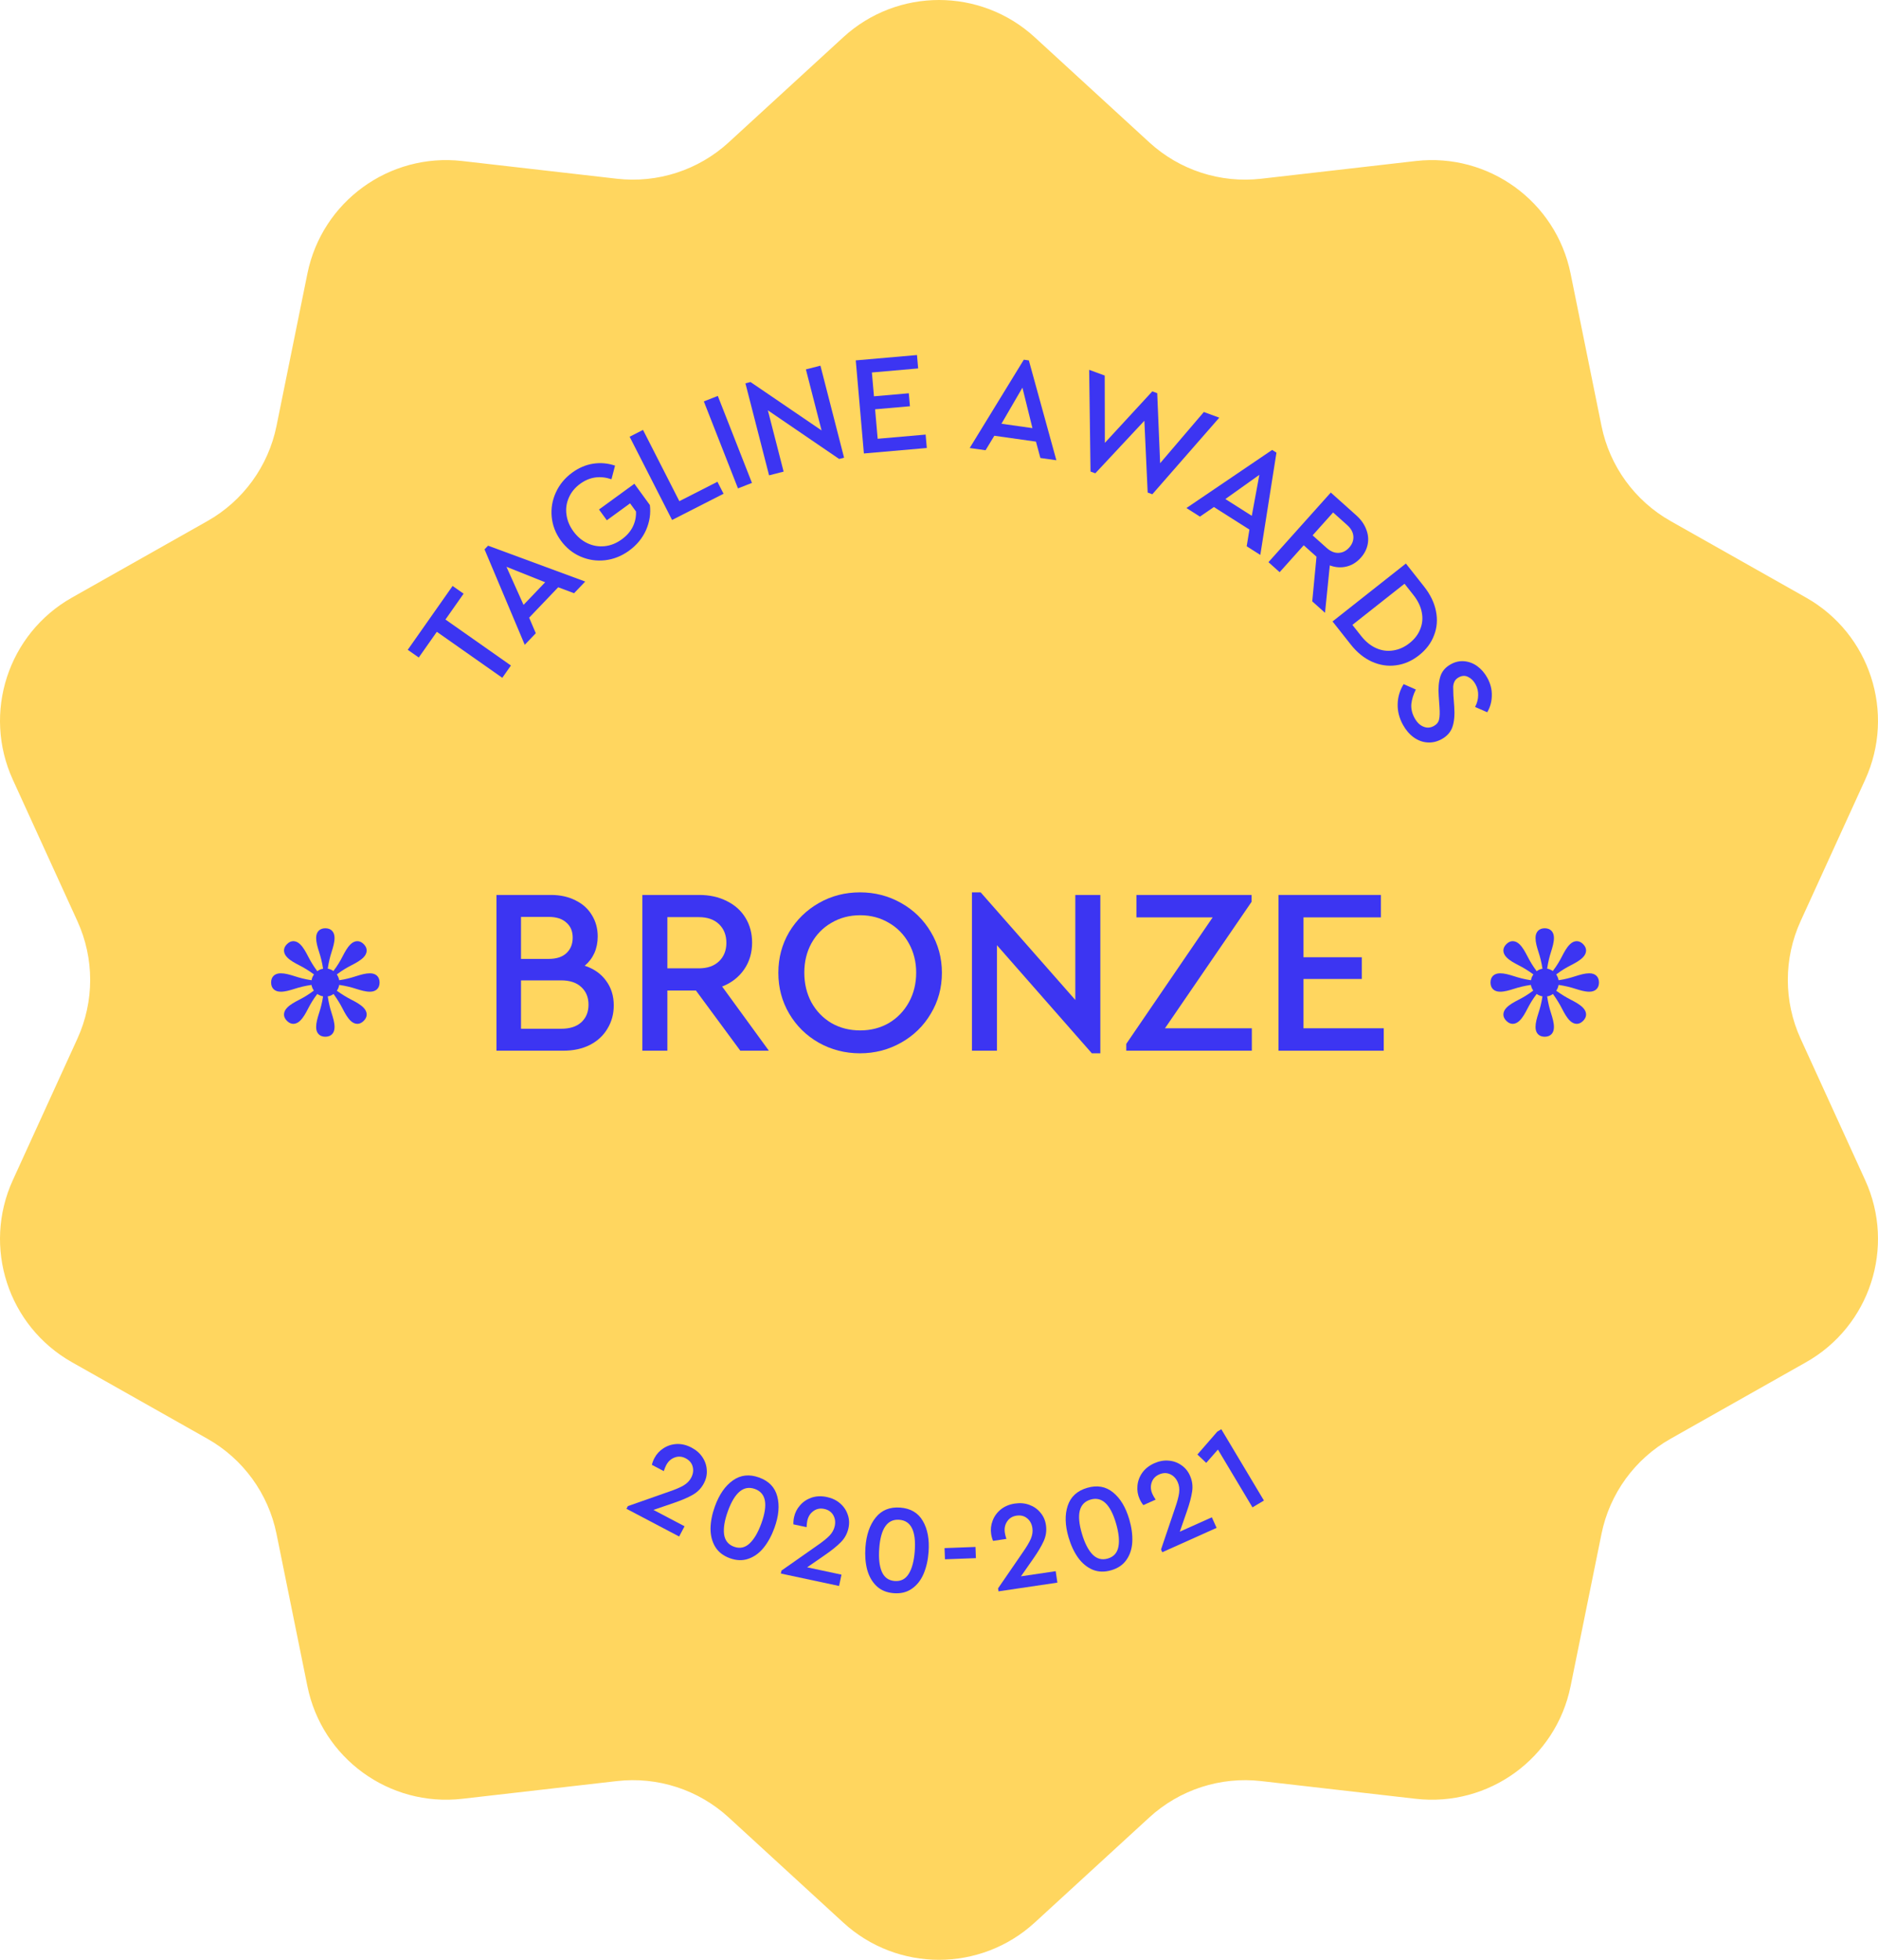 <?xml version="1.0" encoding="UTF-8"?> <svg xmlns="http://www.w3.org/2000/svg" width="464" height="484" viewBox="0 0 464 484" fill="none"> <path d="M208.347 9.201C221.727 -3.067 242.273 -3.067 255.653 9.201L283.966 35.164C291.44 42.017 301.523 45.291 311.601 44.138L349.775 39.767C367.815 37.702 384.437 49.772 388.046 67.557L395.684 105.194C397.7 115.13 403.931 123.702 412.763 128.688L446.217 147.579C462.026 156.505 468.375 176.035 460.835 192.544L444.879 227.48C440.667 236.702 440.667 247.298 444.879 256.52L460.835 291.456C468.375 307.965 462.026 327.495 446.217 336.421L412.763 355.312C403.931 360.298 397.7 368.87 395.684 378.806L388.046 416.443C384.437 434.228 367.815 446.299 349.775 444.233L311.601 439.862C301.523 438.708 291.44 441.983 283.966 448.836L255.653 474.799C242.273 487.067 221.727 487.067 208.347 474.799L180.034 448.836C172.56 441.983 162.477 438.708 152.399 439.862L114.225 444.233C96.185 446.299 79.563 434.228 75.954 416.443L68.317 378.806C66.3 368.87 60.069 360.298 51.237 355.312L17.783 336.421C1.974 327.495 -4.375 307.965 3.165 291.456L19.12 256.52C23.333 247.298 23.333 236.702 19.12 227.48L3.165 192.544C-4.375 176.035 1.974 156.505 17.783 147.579L51.237 128.688C60.069 123.702 66.3 115.13 68.317 105.194L75.954 67.557C79.563 49.772 96.185 37.702 114.225 39.767L152.399 44.138C162.477 45.291 172.56 42.017 180.034 35.164L208.347 9.201Z" fill="#FFD65F"></path> <path d="M144.47 238.503C146.725 239.241 148.474 240.465 149.718 242.175C151.001 243.884 151.643 245.924 151.643 248.294C151.643 250.431 151.118 252.354 150.068 254.064C149.057 255.773 147.6 257.114 145.695 258.085C143.829 259.018 141.652 259.484 139.164 259.484H122.662V221.019H136.132C138.425 221.019 140.447 221.466 142.196 222.36C143.945 223.215 145.287 224.419 146.22 225.973C147.191 227.527 147.677 229.295 147.677 231.277C147.677 232.753 147.405 234.113 146.861 235.356C146.317 236.561 145.52 237.61 144.47 238.503ZM128.726 226.439V236.813H135.549C137.453 236.813 138.911 236.347 139.922 235.414C140.972 234.443 141.496 233.161 141.496 231.568C141.496 229.975 140.972 228.732 139.922 227.838C138.911 226.906 137.453 226.439 135.549 226.439H128.726ZM138.639 254.064C140.777 254.064 142.429 253.539 143.596 252.49C144.801 251.402 145.403 249.945 145.403 248.119C145.403 246.293 144.801 244.836 143.596 243.748C142.429 242.66 140.777 242.117 138.639 242.117H128.726V254.064H138.639Z" fill="#3C35F2"></path> <path d="M182.907 259.484L171.944 244.623H164.889V259.484H158.708V221.019H172.761C175.327 221.019 177.601 221.524 179.583 222.535C181.566 223.506 183.101 224.885 184.19 226.672C185.278 228.46 185.823 230.5 185.823 232.792C185.823 235.317 185.162 237.532 183.84 239.436C182.518 241.339 180.711 242.738 178.417 243.632L189.963 259.484H182.907ZM164.889 239.144H172.644C174.782 239.144 176.454 238.561 177.659 237.396C178.864 236.23 179.467 234.715 179.467 232.85C179.467 230.946 178.864 229.412 177.659 228.246C176.454 227.08 174.782 226.498 172.644 226.498H164.889V239.144Z" fill="#3C35F2"></path> <path d="M212.483 260.125C208.79 260.125 205.389 259.251 202.279 257.502C199.208 255.754 196.778 253.364 194.99 250.334C193.202 247.303 192.307 243.943 192.307 240.252C192.307 236.561 193.202 233.2 194.99 230.169C196.817 227.139 199.266 224.749 202.337 223.001C205.408 221.252 208.79 220.378 212.483 220.378C216.137 220.378 219.52 221.252 222.629 223.001C225.739 224.749 228.188 227.139 229.977 230.169C231.804 233.2 232.717 236.561 232.717 240.252C232.717 243.943 231.804 247.303 229.977 250.334C228.188 253.364 225.739 255.754 222.629 257.502C219.52 259.251 216.137 260.125 212.483 260.125ZM212.542 254.472C215.146 254.472 217.498 253.87 219.597 252.665C221.696 251.422 223.349 249.712 224.554 247.537C225.759 245.361 226.361 242.913 226.361 240.193C226.361 237.551 225.759 235.142 224.554 232.967C223.349 230.791 221.696 229.101 219.597 227.896C217.498 226.653 215.146 226.031 212.542 226.031C209.898 226.031 207.527 226.653 205.428 227.896C203.328 229.101 201.676 230.791 200.471 232.967C199.305 235.104 198.722 237.512 198.722 240.193C198.722 242.913 199.305 245.361 200.471 247.537C201.676 249.712 203.328 251.422 205.428 252.665C207.527 253.87 209.898 254.472 212.542 254.472Z" fill="#3C35F2"></path> <path d="M271.86 221.019V260.125H269.761L246.32 233.433V259.484H240.139V220.378H242.296L265.679 246.954V221.019H271.86Z" fill="#3C35F2"></path> <path d="M309.293 253.947V259.484H278.271V257.794L299.613 226.556H280.778V221.019H309.234V222.709L287.834 253.947H309.293Z" fill="#3C35F2"></path> <path d="M315.875 221.019H341.183V226.556H322.056V236.405H336.459V241.767H322.056V253.947H341.882V259.484H315.875V221.019Z" fill="#3C35F2"></path> <path d="M373.752 252.852C374.347 252.852 374.942 252.572 375.466 252.047C376.236 251.278 376.796 250.264 377.426 249.04C377.986 247.956 378.65 246.802 379.665 245.473C380.085 245.753 380.575 245.963 381.099 246.068C380.854 247.711 380.505 248.97 380.12 250.159C379.7 251.488 379.385 252.572 379.385 253.656C379.385 255.16 380.26 256.034 381.659 256.034C383.059 256.034 383.933 255.16 383.933 253.656C383.933 252.572 383.618 251.488 383.199 250.159C382.814 248.97 382.499 247.711 382.254 246.068C382.779 245.998 383.269 245.788 383.688 245.473C384.668 246.837 385.333 247.956 385.893 249.04C386.522 250.264 387.082 251.278 387.852 252.047C388.377 252.572 388.971 252.852 389.566 252.852C390.126 252.852 390.651 252.607 391.141 252.117C391.63 251.628 391.875 251.103 391.875 250.544C391.875 249.949 391.595 249.355 391.071 248.83C390.301 248.061 389.286 247.502 388.062 246.872C386.977 246.313 385.858 245.648 384.493 244.669C384.808 244.25 384.983 243.76 385.088 243.236C386.732 243.48 387.992 243.795 389.181 244.18C390.511 244.599 391.595 244.914 392.68 244.914C394.184 244.914 395.059 244.04 395.059 242.641C395.059 241.242 394.184 240.368 392.68 240.368C391.595 240.368 390.511 240.683 389.181 241.102C387.992 241.487 386.732 241.837 385.088 242.082C384.983 241.522 384.773 241.068 384.493 240.648C385.823 239.634 386.977 238.969 388.062 238.41C389.286 237.781 390.301 237.221 391.071 236.452C391.595 235.927 391.875 235.333 391.875 234.738C391.875 234.179 391.63 233.654 391.141 233.165C390.651 232.675 390.126 232.43 389.566 232.43C388.971 232.43 388.377 232.71 387.852 233.235C387.082 234.004 386.522 235.018 385.893 236.242C385.333 237.326 384.668 238.48 383.653 239.809C383.269 239.529 382.779 239.319 382.254 239.214C382.499 237.571 382.814 236.312 383.199 235.123C383.618 233.794 383.933 232.71 383.933 231.626C383.933 230.123 383.059 229.248 381.659 229.248C380.26 229.248 379.385 230.123 379.385 231.626C379.385 232.71 379.7 233.794 380.12 235.123C380.505 236.312 380.854 237.571 381.099 239.249C380.575 239.319 380.085 239.529 379.665 239.844C378.65 238.48 377.986 237.326 377.426 236.242C376.796 235.018 376.236 234.004 375.466 233.235C374.942 232.71 374.347 232.43 373.752 232.43C373.192 232.43 372.668 232.675 372.178 233.165C371.688 233.654 371.443 234.179 371.443 234.738C371.443 235.333 371.723 235.927 372.248 236.452C373.017 237.221 374.032 237.781 375.257 238.41C376.341 238.969 377.496 239.634 378.86 240.648C378.545 241.068 378.335 241.557 378.265 242.082C376.586 241.837 375.327 241.487 374.137 241.102C372.807 240.683 371.723 240.368 370.638 240.368C369.134 240.368 368.259 241.242 368.259 242.641C368.259 244.04 369.134 244.914 370.638 244.914C371.723 244.914 372.807 244.599 374.137 244.18C375.327 243.795 376.586 243.48 378.23 243.236C378.335 243.76 378.545 244.25 378.825 244.634C377.496 245.648 376.341 246.313 375.257 246.872C374.032 247.502 373.017 248.061 372.248 248.83C371.723 249.355 371.443 249.949 371.443 250.544C371.443 251.103 371.688 251.628 372.178 252.117C372.668 252.607 373.192 252.852 373.752 252.852Z" fill="#3C35F2"></path> <path d="M72.476 252.852C73.071 252.852 73.666 252.572 74.191 252.047C74.96 251.278 75.52 250.264 76.15 249.04C76.71 247.956 77.374 246.802 78.389 245.473C78.809 245.753 79.299 245.963 79.823 246.068C79.579 247.711 79.229 248.97 78.844 250.159C78.424 251.488 78.109 252.572 78.109 253.656C78.109 255.16 78.984 256.034 80.383 256.034C81.783 256.034 82.657 255.16 82.657 253.656C82.657 252.572 82.342 251.488 81.923 250.159C81.538 248.97 81.223 247.711 80.978 246.068C81.503 245.998 81.993 245.788 82.412 245.473C83.392 246.837 84.057 247.956 84.617 249.04C85.246 250.264 85.806 251.278 86.576 252.047C87.101 252.572 87.695 252.852 88.29 252.852C88.85 252.852 89.375 252.607 89.865 252.117C90.354 251.628 90.599 251.103 90.599 250.544C90.599 249.949 90.32 249.355 89.795 248.83C89.025 248.061 88.01 247.502 86.786 246.872C85.701 246.313 84.582 245.648 83.217 244.669C83.532 244.25 83.707 243.76 83.812 243.236C85.456 243.48 86.716 243.795 87.905 244.18C89.235 244.599 90.319 244.914 91.404 244.914C92.909 244.914 93.783 244.04 93.783 242.641C93.783 241.242 92.909 240.368 91.404 240.368C90.319 240.368 89.235 240.683 87.905 241.102C86.716 241.487 85.456 241.837 83.812 242.082C83.707 241.522 83.497 241.068 83.217 240.648C84.547 239.634 85.701 238.969 86.786 238.41C88.01 237.781 89.025 237.221 89.795 236.452C90.32 235.927 90.599 235.333 90.599 234.738C90.599 234.179 90.354 233.654 89.865 233.165C89.375 232.675 88.85 232.43 88.29 232.43C87.695 232.43 87.101 232.71 86.576 233.235C85.806 234.004 85.246 235.018 84.617 236.242C84.057 237.326 83.392 238.48 82.377 239.809C81.993 239.529 81.503 239.319 80.978 239.214C81.223 237.571 81.538 236.312 81.923 235.123C82.342 233.794 82.657 232.71 82.657 231.626C82.657 230.123 81.783 229.248 80.383 229.248C78.984 229.248 78.109 230.123 78.109 231.626C78.109 232.71 78.424 233.794 78.844 235.123C79.229 236.312 79.579 237.571 79.823 239.249C79.299 239.319 78.809 239.529 78.389 239.844C77.374 238.48 76.71 237.326 76.15 236.242C75.52 235.018 74.96 234.004 74.191 233.235C73.666 232.71 73.071 232.43 72.476 232.43C71.916 232.43 71.391 232.675 70.902 233.165C70.412 233.654 70.167 234.179 70.167 234.738C70.167 235.333 70.447 235.927 70.972 236.452C71.741 237.221 72.756 237.781 73.981 238.41C75.065 238.969 76.22 239.634 77.584 240.648C77.269 241.068 77.059 241.557 76.989 242.082C75.31 241.837 74.05 241.487 72.861 241.102C71.531 240.683 70.447 240.368 69.362 240.368C67.858 240.368 66.983 241.242 66.983 242.641C66.983 244.04 67.858 244.914 69.362 244.914C70.447 244.914 71.531 244.599 72.861 244.18C74.05 243.795 75.31 243.48 76.954 243.236C77.059 243.76 77.269 244.25 77.549 244.634C76.22 245.648 75.065 246.313 73.981 246.872C72.756 247.502 71.741 248.061 70.972 248.83C70.447 249.355 70.167 249.949 70.167 250.544C70.167 251.103 70.412 251.628 70.902 252.117C71.391 252.607 71.916 252.852 72.476 252.852Z" fill="#3C35F2"></path> <path d="M169.131 376.93L167.798 379.46L154.781 372.613L155.128 371.953L165.26 368.396C166.829 367.863 168.036 367.351 168.881 366.858C169.736 366.348 170.366 365.708 170.771 364.937C171.254 364.021 171.38 363.115 171.148 362.22C170.916 361.326 170.342 360.637 169.424 360.154C168.507 359.672 167.595 359.602 166.688 359.945C165.791 360.269 165.096 360.899 164.604 361.834C164.401 362.219 164.201 362.711 164.003 363.309L161.058 361.76C161.19 361.197 161.401 360.641 161.691 360.091C162.212 359.101 162.952 358.296 163.911 357.676C164.88 357.038 165.968 356.685 167.175 356.618C168.4 356.56 169.627 356.854 170.857 357.501C172.013 358.109 172.91 358.897 173.548 359.865C174.205 360.842 174.563 361.897 174.623 363.029C174.711 364.153 174.475 365.246 173.915 366.31C173.268 367.538 172.344 368.492 171.142 369.172C169.969 369.843 168.397 370.514 166.426 371.187L161.452 372.891L169.131 376.93Z" fill="#3C35F2"></path> <path d="M180.334 384.82C178.696 384.229 177.484 383.284 176.696 381.986C175.929 380.695 175.547 379.191 175.55 377.474C175.58 375.744 175.941 373.924 176.631 372.015C177.688 369.091 179.165 366.959 181.061 365.617C182.964 364.255 185.125 364.011 187.543 364.884C189.961 365.757 191.46 367.312 192.04 369.549C192.639 371.793 192.407 374.386 191.343 377.328C190.653 379.238 189.766 380.868 188.683 382.217C187.607 383.547 186.351 384.46 184.915 384.955C183.499 385.457 181.972 385.412 180.334 384.82ZM181.359 381.985C182.783 382.499 184.059 382.233 185.187 381.186C186.315 380.139 187.291 378.476 188.115 376.196C189.799 371.538 189.267 368.713 186.518 367.72C183.749 366.72 181.522 368.548 179.838 373.206C179.014 375.486 178.7 377.389 178.898 378.915C179.116 380.447 179.936 381.471 181.359 381.985Z" fill="#3C35F2"></path> <path d="M207.909 388.877L207.312 391.674L192.926 388.604L193.082 387.874L201.872 381.709C203.238 380.772 204.261 379.952 204.942 379.249C205.626 378.527 206.059 377.74 206.241 376.889C206.457 375.875 206.333 374.97 205.867 374.171C205.402 373.372 204.662 372.865 203.649 372.649C202.635 372.432 201.738 372.612 200.958 373.187C200.182 373.742 199.684 374.536 199.463 375.569C199.372 375.995 199.312 376.523 199.284 377.152L196.03 376.458C196.005 375.88 196.057 375.288 196.187 374.68C196.421 373.585 196.915 372.61 197.67 371.754C198.43 370.878 199.382 370.244 200.525 369.853C201.689 369.465 202.95 369.417 204.309 369.707C205.586 369.979 206.663 370.495 207.54 371.254C208.437 372.018 209.067 372.936 209.432 374.01C209.821 375.068 209.889 376.184 209.638 377.359C209.348 378.717 208.717 379.886 207.745 380.865C206.797 381.828 205.466 382.9 203.75 384.08L199.424 387.067L207.909 388.877Z" fill="#3C35F2"></path> <path d="M220.852 393.459C219.115 393.332 217.692 392.75 216.583 391.714C215.494 390.678 214.72 389.333 214.259 387.679C213.82 386.006 213.675 384.156 213.823 382.131C214.05 379.031 214.895 376.579 216.358 374.774C217.822 372.949 219.836 372.13 222.4 372.318C224.964 372.505 226.827 373.597 227.991 375.594C229.175 377.592 229.653 380.151 229.424 383.272C229.276 385.297 228.863 387.106 228.185 388.698C227.509 390.269 226.547 391.487 225.298 392.351C224.071 393.217 222.589 393.586 220.852 393.459ZM221.072 390.452C222.581 390.563 223.738 389.962 224.54 388.649C225.343 387.337 225.833 385.471 226.01 383.053C226.372 378.114 225.095 375.538 222.18 375.325C219.243 375.11 217.594 377.472 217.233 382.411C217.056 384.829 217.269 386.746 217.872 388.161C218.496 389.578 219.562 390.342 221.072 390.452Z" fill="#3C35F2"></path> <path d="M233.369 382.322L241.014 382.036L241.118 384.8L233.473 385.087L233.369 382.322Z" fill="#3C35F2"></path> <path d="M260.832 388.022L261.251 390.851L246.699 393.003L246.59 392.265L252.668 383.416C253.62 382.061 254.292 380.935 254.683 380.039C255.072 379.123 255.202 378.234 255.075 377.373C254.923 376.349 254.49 375.543 253.774 374.958C253.059 374.372 252.188 374.155 251.163 374.307C250.137 374.459 249.36 374.94 248.83 375.752C248.297 376.543 248.108 377.461 248.263 378.506C248.327 378.937 248.456 379.452 248.649 380.052L245.357 380.538C245.132 380.006 244.974 379.433 244.883 378.818C244.719 377.711 244.841 376.624 245.249 375.558C245.654 374.472 246.324 373.546 247.258 372.779C248.213 372.01 249.378 371.523 250.752 371.32C252.044 371.129 253.234 371.236 254.321 371.641C255.428 372.043 256.34 372.683 257.057 373.561C257.791 374.416 258.247 375.438 258.422 376.627C258.626 378.001 258.443 379.316 257.875 380.573C257.324 381.806 256.451 383.276 255.258 384.982L252.249 389.291L260.832 388.022Z" fill="#3C35F2"></path> <path d="M274.552 387.792C272.88 388.28 271.343 388.232 269.941 387.649C268.559 387.059 267.363 386.07 266.353 384.681C265.356 383.266 264.573 381.584 264.004 379.635C263.132 376.651 263.065 374.059 263.804 371.857C264.538 369.635 266.138 368.164 268.606 367.444C271.074 366.724 273.202 367.096 274.99 368.56C276.799 370.018 278.142 372.249 279.019 375.252C279.589 377.202 279.835 379.04 279.756 380.769C279.672 382.477 279.197 383.954 278.33 385.2C277.483 386.44 276.223 387.305 274.552 387.792ZM273.706 384.898C275.159 384.474 276.032 383.507 276.325 381.997C276.618 380.487 276.424 378.568 275.744 376.241C274.355 371.487 272.258 369.519 269.452 370.338C266.626 371.163 265.907 373.952 267.296 378.706C267.976 381.034 268.846 382.755 269.906 383.87C270.987 384.98 272.253 385.322 273.706 384.898Z" fill="#3C35F2"></path> <path d="M299.412 374.716L300.584 377.325L287.163 383.343L286.857 382.663L290.304 372.498C290.852 370.935 291.193 369.669 291.326 368.701C291.451 367.714 291.335 366.823 290.979 366.029C290.555 365.084 289.919 364.426 289.071 364.057C288.224 363.687 287.327 363.715 286.381 364.139C285.435 364.563 284.818 365.237 284.528 366.162C284.23 367.068 284.298 368.003 284.731 368.967C284.909 369.364 285.173 369.825 285.522 370.35L282.486 371.711C282.124 371.26 281.816 370.751 281.562 370.184C281.103 369.163 280.926 368.084 281.029 366.948C281.124 365.792 281.517 364.719 282.208 363.728C282.918 362.728 283.907 361.944 285.175 361.375C286.366 360.841 287.54 360.621 288.696 360.716C289.871 360.802 290.923 361.171 291.851 361.822C292.79 362.446 293.506 363.306 293.998 364.402C294.567 365.669 294.748 366.984 294.543 368.349C294.347 369.685 293.907 371.336 293.221 373.302L291.496 378.266L299.412 374.716Z" fill="#3C35F2"></path> <path d="M301.751 352.964L312.279 370.574L309.45 372.264L300.915 357.989L298.024 361.273L295.846 359.206L300.763 353.554L301.751 352.964Z" fill="#3C35F2"></path> <path d="M107.928 156.033L103.463 162.385L100.743 160.476L111.824 144.71L114.544 146.619L110.059 153L126.235 164.357L124.103 167.39L107.928 156.033Z" fill="#3C35F2"></path> <path d="M137.916 145.034L130.736 152.541L132.381 156.387L129.649 159.243L119.715 135.674L120.586 134.764L144.591 143.622L141.834 146.504L137.916 145.034ZM125.133 139.979L129.353 149.381L134.696 143.795L125.133 139.979Z" fill="#3C35F2"></path> <path d="M155.437 135.986C153.608 137.317 151.63 138.107 149.504 138.356C147.396 138.592 145.374 138.29 143.436 137.451C141.497 136.612 139.876 135.297 138.572 133.507C137.268 131.716 136.515 129.77 136.312 127.669C136.108 125.568 136.452 123.545 137.343 121.599C138.234 119.653 139.585 118.022 141.395 116.705C143.017 115.525 144.735 114.794 146.549 114.513C148.363 114.231 150.167 114.389 151.959 114.989L151.078 118.354C148.255 117.409 145.684 117.781 143.364 119.468C142.063 120.415 141.123 121.56 140.544 122.904C139.951 124.229 139.756 125.625 139.959 127.092C140.148 128.54 140.716 129.914 141.663 131.215C142.624 132.534 143.788 133.518 145.155 134.167C146.508 134.798 147.923 135.037 149.4 134.886C150.876 134.734 152.284 134.172 153.623 133.197C154.848 132.306 155.754 131.272 156.34 130.096C156.932 128.887 157.197 127.628 157.136 126.316L155.674 124.309L149.932 128.487L147.997 125.829L156.737 119.47L160.567 124.729C160.822 126.821 160.505 128.883 159.618 130.912C158.717 132.923 157.323 134.614 155.437 135.986Z" fill="#3C35F2"></path> <path d="M155.565 107.854L158.869 106.171L167.846 123.773L177.259 118.978L178.769 121.937L166.051 128.416L155.565 107.854Z" fill="#3C35F2"></path> <path d="M173.898 99.132L177.351 97.778L185.786 119.261L182.334 120.615L173.898 99.132Z" fill="#3C35F2"></path> <path d="M202.705 90.307L208.546 113.033L207.326 113.346L189.717 101.331L193.608 116.47L190.016 117.393L184.175 94.667L185.429 94.345L202.987 106.301L199.113 91.229L202.705 90.307Z" fill="#3C35F2"></path> <path d="M211.433 89L226.56 87.68L226.849 90.99L215.417 91.987L215.931 97.874L224.54 97.123L224.82 100.328L216.211 101.079L216.847 108.36L228.698 107.326L228.987 110.635L213.442 111.991L211.433 89Z" fill="#3C35F2"></path> <path d="M255.958 109.067L245.669 107.614L243.503 111.193L239.588 110.64L252.953 88.831L254.2 89.007L260.997 113.663L257.048 113.106L255.958 109.067ZM252.612 95.74L247.431 104.649L255.087 105.73L252.612 95.74Z" fill="#3C35F2"></path> <path d="M301.249 103.148L284.707 122.067L283.557 121.645L282.74 103.908L270.62 116.889L269.437 116.455L269.101 91.332L272.943 92.744L272.975 109.372L284.7 96.655L285.915 97.102L286.636 114.393L297.439 101.748L301.249 103.148Z" fill="#3C35F2"></path> <path d="M308.695 130.786L299.923 125.219L296.472 127.585L293.134 125.467L314.313 111.113L315.376 111.788L311.388 137.05L308.021 134.914L308.695 130.786ZM311.15 117.266L302.752 123.245L309.28 127.387L311.15 117.266Z" fill="#3C35F2"></path> <path d="M324.219 148.513L325.268 137.485L322.114 134.663L316.163 141.306L313.4 138.834L328.801 121.639L335.084 127.259C336.231 128.285 337.045 129.421 337.527 130.665C338.024 131.892 338.159 133.123 337.93 134.358C337.701 135.592 337.127 136.721 336.209 137.746C335.198 138.875 334.016 139.601 332.663 139.923C331.31 140.246 329.942 140.148 328.558 139.63L327.373 151.335L324.219 148.513ZM324.307 132.213L327.774 135.315C328.73 136.17 329.711 136.579 330.716 136.539C331.722 136.5 332.598 136.064 333.345 135.23C334.107 134.379 334.452 133.452 334.38 132.449C334.308 131.446 333.794 130.517 332.838 129.662L329.371 126.56L324.307 132.213Z" fill="#3C35F2"></path> <path d="M347.355 139.173L351.843 144.853C353.404 146.829 354.386 148.862 354.788 150.95C355.208 153.025 355.05 155.006 354.313 156.894C353.609 158.787 352.369 160.434 350.594 161.835C348.836 163.222 346.946 164.046 344.922 164.306C342.914 164.585 340.923 164.284 338.95 163.405C337.011 162.53 335.268 161.114 333.721 159.156L329.232 153.476L347.355 139.173ZM336.308 157.07C337.406 158.461 338.642 159.46 340.015 160.07C341.388 160.679 342.786 160.868 344.208 160.637C345.645 160.424 346.985 159.826 348.23 158.844C349.511 157.833 350.404 156.668 350.908 155.349C351.444 154.035 351.566 152.647 351.273 151.185C350.994 149.741 350.298 148.315 349.185 146.906L347.017 144.162L334.139 154.326L336.308 157.07Z" fill="#3C35F2"></path> <path d="M346.624 178.992C345.711 177.339 345.277 175.635 345.321 173.88C345.364 172.126 345.856 170.483 346.797 168.953L349.81 170.287C349.202 171.501 348.832 172.69 348.702 173.853C348.603 175.026 348.875 176.194 349.517 177.357C350.092 178.398 350.809 179.095 351.669 179.446C352.54 179.818 353.404 179.767 354.262 179.294C354.977 178.9 355.409 178.356 355.558 177.661C355.719 176.987 355.751 175.984 355.656 174.652L355.464 171.843C355.326 170.001 355.456 168.426 355.852 167.116C356.248 165.806 357.12 164.78 358.468 164.037C359.55 163.44 360.668 163.196 361.82 163.306C362.973 163.416 364.039 163.827 365.018 164.539C366.008 165.271 366.824 166.219 367.466 167.382C368.255 168.811 368.628 170.283 368.584 171.797C368.562 173.301 368.184 174.667 367.451 175.897L364.454 174.594C364.957 173.624 365.211 172.659 365.214 171.699C365.248 170.748 365.029 169.844 364.556 168.987C364.083 168.129 363.468 167.523 362.713 167.167C361.977 166.801 361.212 166.837 360.415 167.276C359.925 167.546 359.578 167.884 359.376 168.288C359.173 168.693 359.06 169.141 359.039 169.632C359.037 170.112 359.054 170.795 359.09 171.68L359.299 174.52C359.445 176.57 359.298 178.235 358.859 179.515C358.42 180.795 357.537 181.801 356.21 182.533C355.045 183.175 353.851 183.448 352.625 183.351C351.432 183.264 350.302 182.835 349.238 182.064C348.205 181.302 347.333 180.278 346.624 178.992Z" fill="#3C35F2"></path> </svg> 